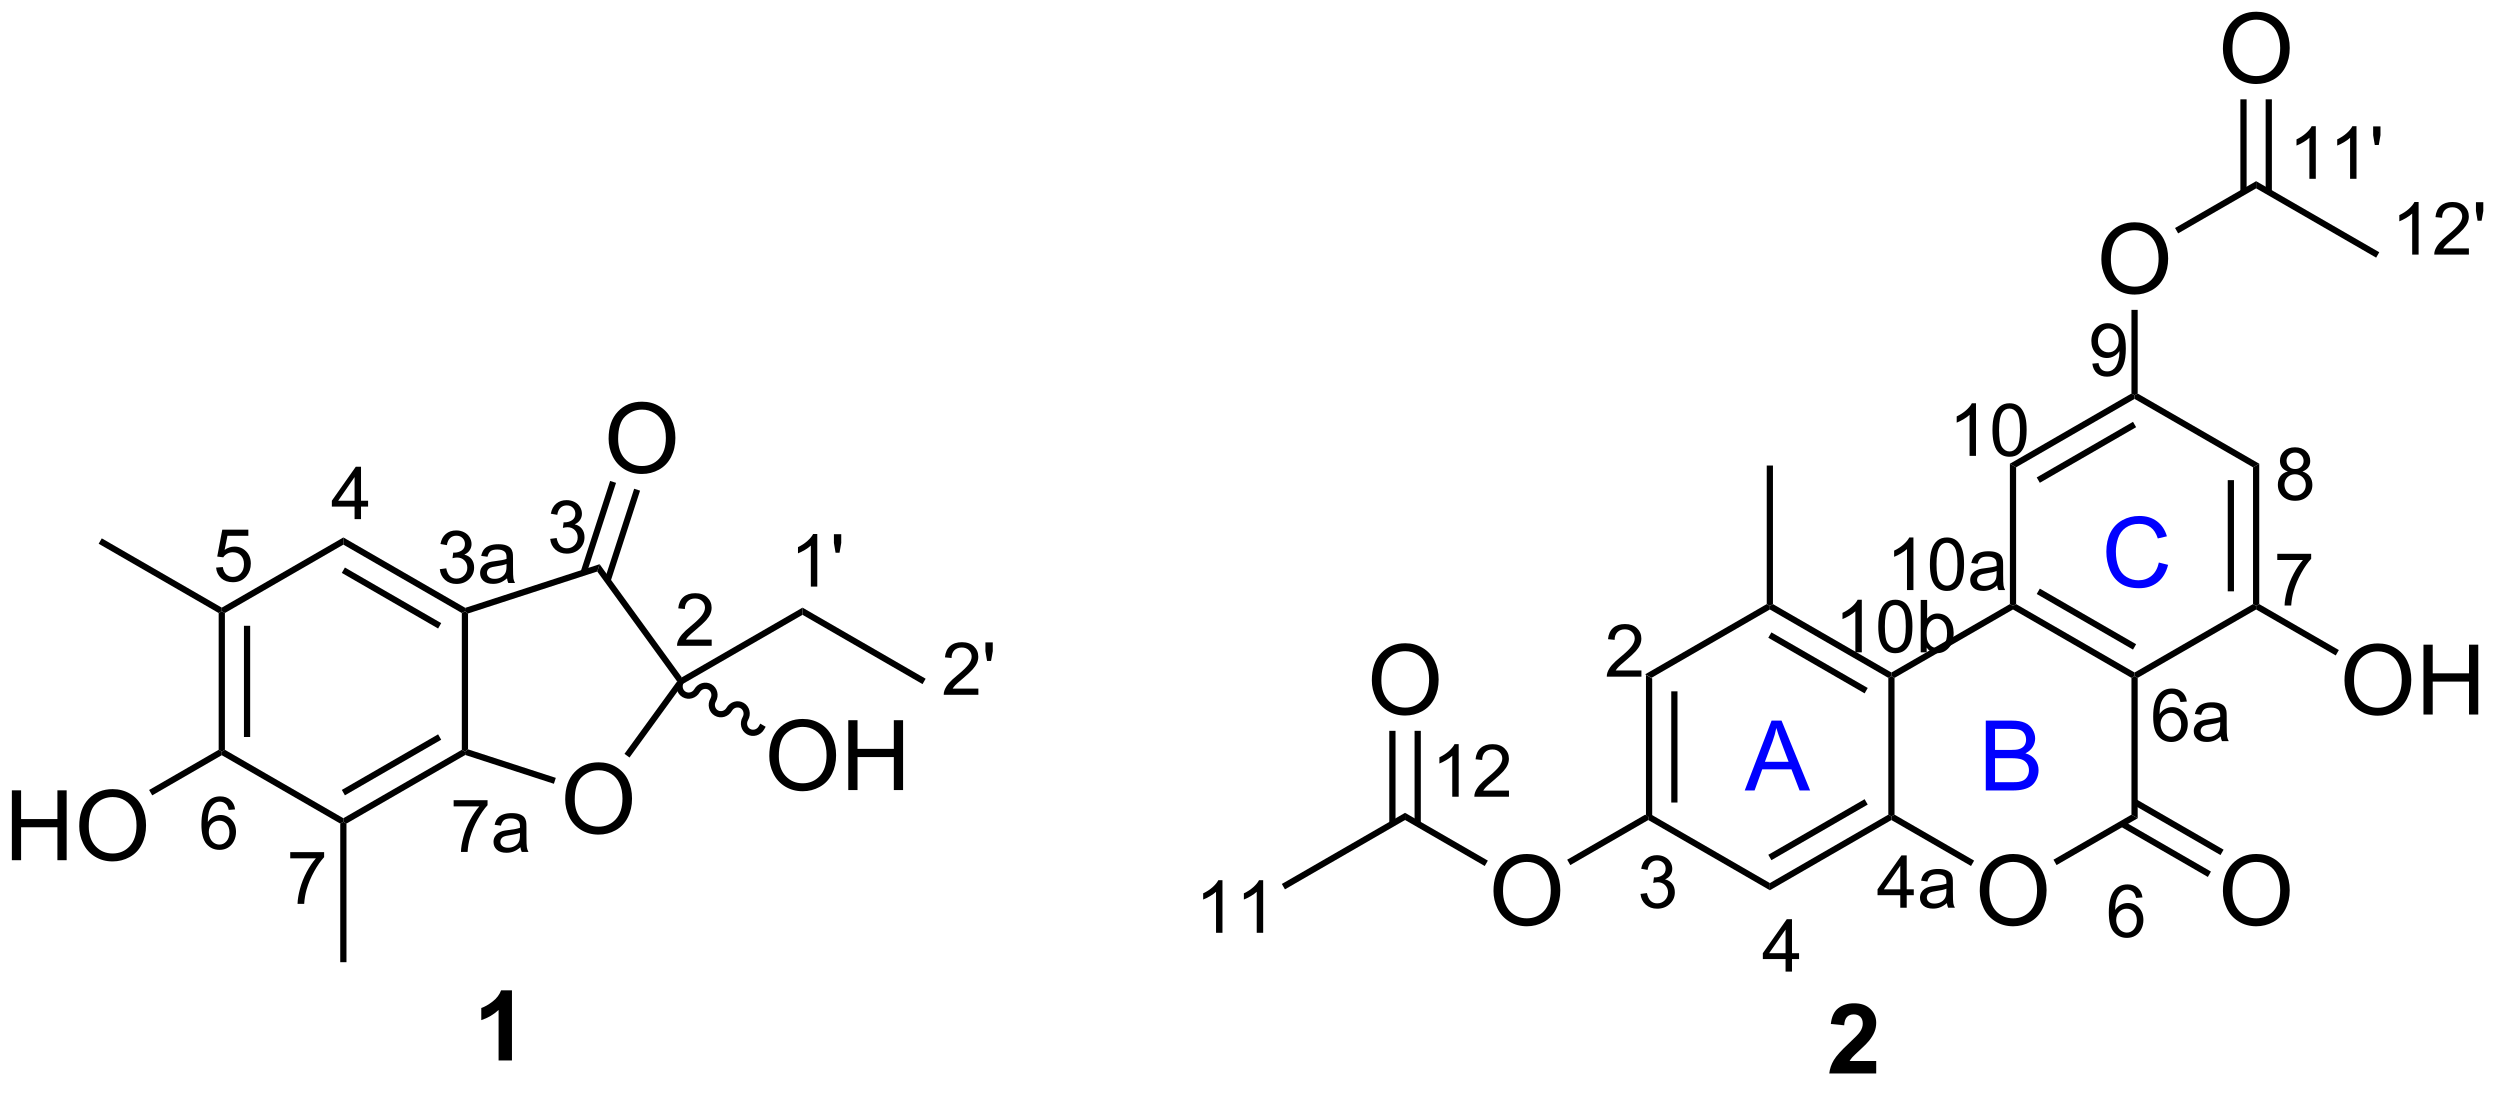 <?xml version="1.0" encoding="UTF-8"?>
<!DOCTYPE svg PUBLIC '-//W3C//DTD SVG 1.0//EN'
          'http://www.w3.org/TR/2001/REC-SVG-20010904/DTD/svg10.dtd'>
<svg stroke-dasharray="none" shape-rendering="auto" xmlns="http://www.w3.org/2000/svg" font-family="'Dialog'" text-rendering="auto" width="281" fill-opacity="1" color-interpolation="auto" color-rendering="auto" preserveAspectRatio="xMidYMid meet" font-size="12px" viewBox="0 0 281 123" fill="black" xmlns:xlink="http://www.w3.org/1999/xlink" stroke="black" image-rendering="auto" stroke-miterlimit="10" stroke-linecap="square" stroke-linejoin="miter" font-style="normal" stroke-width="1" height="123" stroke-dashoffset="0" font-weight="normal" stroke-opacity="1"
><!--Generated by the Batik Graphics2D SVG Generator--><defs id="genericDefs"
  /><g
  ><defs id="defs1"
    ><clipPath clipPathUnits="userSpaceOnUse" id="clipPath1"
      ><path d="M2.324 1.598 L212.738 1.598 L212.738 93.131 L2.324 93.131 L2.324 1.598 Z"
      /></clipPath
      ><clipPath clipPathUnits="userSpaceOnUse" id="clipPath2"
      ><path d="M0.672 32.723 L0.672 121.71 L205.235 121.71 L205.235 32.723 Z"
      /></clipPath
    ></defs
    ><g transform="scale(1.333,1.333) translate(-2.324,-1.598) matrix(1.029,0,0,1.029,1.633,-32.06)"
    ><path d="M135.55 88.015 L136.06 88.309 L136.06 99.523 L135.805 99.671 L135.55 99.523 ZM137.622 89.358 L137.622 98.475 L138.132 98.475 L138.132 89.358 Z" stroke="none" clip-path="url(#clipPath2)"
    /></g
    ><g transform="matrix(1.371,0,0,1.371,-0.922,-44.878)"
    ><path d="M135.805 99.965 L135.805 99.671 L136.06 99.523 L145.772 105.131 L145.772 105.72 Z" stroke="none" clip-path="url(#clipPath2)"
    /></g
    ><g transform="matrix(1.371,0,0,1.371,-0.922,-44.878)"
    ><path d="M145.772 105.72 L145.772 105.131 L155.484 99.523 L155.739 99.671 L155.739 99.965 ZM145.9 103.254 L153.795 98.696 L153.54 98.254 L145.644 102.812 Z" stroke="none" clip-path="url(#clipPath2)"
    /></g
    ><g transform="matrix(1.371,0,0,1.371,-0.922,-44.878)"
    ><path d="M155.994 99.523 L155.739 99.671 L155.484 99.523 L155.484 88.309 L155.739 88.162 L155.994 88.309 Z" stroke="none" clip-path="url(#clipPath2)"
    /></g
    ><g transform="matrix(1.371,0,0,1.371,-0.922,-44.878)"
    ><path d="M155.739 87.868 L155.739 88.162 L155.484 88.309 L145.772 82.702 L145.772 82.408 L146.027 82.26 ZM153.795 89.137 L145.9 84.579 L145.644 85.021 L153.54 89.579 Z" stroke="none" clip-path="url(#clipPath2)"
    /></g
    ><g transform="matrix(1.371,0,0,1.371,-0.922,-44.878)"
    ><path d="M145.517 82.26 L145.772 82.408 L145.772 82.702 L136.06 88.309 L135.55 88.015 Z" stroke="none" clip-path="url(#clipPath2)"
    /></g
    ><g transform="matrix(1.371,0,0,1.371,-0.922,-44.878)"
    ><path d="M162.982 105.786 Q162.982 104.359 163.748 103.554 Q164.514 102.747 165.725 102.747 Q166.516 102.747 167.152 103.127 Q167.79 103.505 168.123 104.182 Q168.459 104.859 168.459 105.718 Q168.459 106.591 168.107 107.278 Q167.756 107.966 167.11 108.32 Q166.467 108.674 165.719 108.674 Q164.912 108.674 164.274 108.283 Q163.639 107.89 163.31 107.216 Q162.982 106.539 162.982 105.786 ZM163.764 105.796 Q163.764 106.833 164.318 107.429 Q164.875 108.023 165.717 108.023 Q166.571 108.023 167.123 107.421 Q167.678 106.82 167.678 105.716 Q167.678 105.015 167.441 104.494 Q167.204 103.974 166.748 103.687 Q166.295 103.398 165.727 103.398 Q164.922 103.398 164.342 103.953 Q163.764 104.505 163.764 105.796 Z" stroke="none" clip-path="url(#clipPath2)"
    /></g
    ><g transform="matrix(1.371,0,0,1.371,-0.922,-44.878)"
    ><path d="M155.739 99.965 L155.739 99.671 L155.994 99.523 L162.519 103.291 L162.264 103.733 Z" stroke="none" clip-path="url(#clipPath2)"
    /></g
    ><g transform="matrix(1.371,0,0,1.371,-0.922,-44.878)"
    ><path d="M169.279 103.657 L169.024 103.215 L175.417 99.523 L175.928 99.818 Z" stroke="none" clip-path="url(#clipPath2)"
    /></g
    ><g transform="matrix(1.371,0,0,1.371,-0.922,-44.878)"
    ><path d="M175.928 99.818 L175.417 99.523 L175.417 88.309 L175.672 88.162 L175.928 88.309 Z" stroke="none" clip-path="url(#clipPath2)"
    /></g
    ><g transform="matrix(1.371,0,0,1.371,-0.922,-44.878)"
    ><path d="M175.672 87.868 L175.672 88.162 L175.417 88.309 L165.706 82.702 L165.706 82.408 L165.961 82.26 ZM175.8 85.549 L167.905 80.991 L167.65 81.433 L175.545 85.991 Z" stroke="none" clip-path="url(#clipPath2)"
    /></g
    ><g transform="matrix(1.371,0,0,1.371,-0.922,-44.878)"
    ><path d="M165.451 82.26 L165.706 82.408 L165.706 82.702 L155.994 88.309 L155.739 88.162 L155.739 87.868 Z" stroke="none" clip-path="url(#clipPath2)"
    /></g
    ><g transform="matrix(1.371,0,0,1.371,-0.922,-44.878)"
    ><path d="M175.928 88.309 L175.672 88.162 L175.672 87.868 L185.384 82.26 L185.639 82.408 L185.639 82.702 Z" stroke="none" clip-path="url(#clipPath2)"
    /></g
    ><g transform="matrix(1.371,0,0,1.371,-0.922,-44.878)"
    ><path d="M185.894 82.26 L185.639 82.408 L185.384 82.26 L185.384 71.046 L185.894 70.752 ZM183.823 81.212 L183.823 72.095 L183.312 72.095 L183.312 81.212 Z" stroke="none" clip-path="url(#clipPath2)"
    /></g
    ><g transform="matrix(1.371,0,0,1.371,-0.922,-44.878)"
    ><path d="M185.894 70.752 L185.384 71.046 L175.672 65.439 L175.672 65.145 L175.928 64.998 Z" stroke="none" clip-path="url(#clipPath2)"
    /></g
    ><g transform="matrix(1.371,0,0,1.371,-0.922,-44.878)"
    ><path d="M175.417 64.998 L175.672 65.145 L175.672 65.439 L165.961 71.046 L165.451 70.752 ZM175.545 67.316 L167.65 71.874 L167.905 72.316 L175.8 67.758 Z" stroke="none" clip-path="url(#clipPath2)"
    /></g
    ><g transform="matrix(1.371,0,0,1.371,-0.922,-44.878)"
    ><path d="M165.451 70.752 L165.961 71.046 L165.961 82.26 L165.706 82.408 L165.451 82.26 Z" stroke="none" clip-path="url(#clipPath2)"
    /></g
    ><g transform="matrix(1.371,0,0,1.371,-0.922,-44.878)"
    ><path d="M172.949 53.997 Q172.949 52.57 173.715 51.765 Q174.48 50.958 175.691 50.958 Q176.483 50.958 177.118 51.338 Q177.756 51.716 178.09 52.393 Q178.426 53.07 178.426 53.929 Q178.426 54.802 178.074 55.489 Q177.722 56.177 177.077 56.531 Q176.434 56.885 175.686 56.885 Q174.879 56.885 174.241 56.494 Q173.605 56.101 173.277 55.427 Q172.949 54.75 172.949 53.997 ZM173.73 54.008 Q173.73 55.044 174.285 55.64 Q174.842 56.234 175.684 56.234 Q176.538 56.234 177.09 55.633 Q177.644 55.031 177.644 53.927 Q177.644 53.226 177.407 52.705 Q177.171 52.184 176.715 51.898 Q176.262 51.609 175.694 51.609 Q174.889 51.609 174.309 52.164 Q173.73 52.716 173.73 54.008 Z" stroke="none" clip-path="url(#clipPath2)"
    /></g
    ><g transform="matrix(1.371,0,0,1.371,-0.922,-44.878)"
    ><path d="M175.928 64.998 L175.672 65.145 L175.417 64.998 L175.417 58.139 L175.928 58.139 Z" stroke="none" clip-path="url(#clipPath2)"
    /></g
    ><g transform="matrix(1.371,0,0,1.371,-0.922,-44.878)"
    ><path d="M192.883 88.523 Q192.883 87.096 193.648 86.291 Q194.414 85.484 195.625 85.484 Q196.417 85.484 197.052 85.864 Q197.69 86.242 198.023 86.919 Q198.359 87.596 198.359 88.455 Q198.359 89.328 198.008 90.015 Q197.656 90.703 197.01 91.057 Q196.367 91.411 195.62 91.411 Q194.812 91.411 194.174 91.02 Q193.539 90.627 193.211 89.953 Q192.883 89.276 192.883 88.523 ZM193.664 88.534 Q193.664 89.57 194.219 90.166 Q194.776 90.76 195.617 90.76 Q196.471 90.76 197.023 90.159 Q197.578 89.557 197.578 88.453 Q197.578 87.752 197.341 87.231 Q197.104 86.71 196.648 86.424 Q196.195 86.135 195.627 86.135 Q194.823 86.135 194.242 86.69 Q193.664 87.242 193.664 88.534 ZM199.358 91.312 L199.358 85.585 L200.116 85.585 L200.116 87.937 L203.092 87.937 L203.092 85.585 L203.85 85.585 L203.85 91.312 L203.092 91.312 L203.092 88.612 L200.116 88.612 L200.116 91.312 L199.358 91.312 Z" stroke="none" clip-path="url(#clipPath2)"
    /></g
    ><g transform="matrix(1.371,0,0,1.371,-0.922,-44.878)"
    ><path d="M185.639 82.702 L185.639 82.408 L185.894 82.26 L192.42 86.028 L192.165 86.47 Z" stroke="none" clip-path="url(#clipPath2)"
    /></g
    ><g transform="matrix(1.371,0,0,1.371,-0.922,-44.878)"
    ><path d="M182.916 105.786 Q182.916 104.359 183.681 103.554 Q184.447 102.747 185.658 102.747 Q186.45 102.747 187.085 103.127 Q187.723 103.505 188.056 104.182 Q188.393 104.859 188.393 105.718 Q188.393 106.591 188.041 107.278 Q187.689 107.966 187.043 108.32 Q186.4 108.674 185.653 108.674 Q184.846 108.674 184.208 108.283 Q183.572 107.89 183.244 107.216 Q182.916 106.539 182.916 105.786 ZM183.697 105.796 Q183.697 106.833 184.252 107.429 Q184.809 108.023 185.65 108.023 Q186.505 108.023 187.056 107.421 Q187.611 106.82 187.611 105.716 Q187.611 105.015 187.374 104.494 Q187.137 103.974 186.681 103.687 Q186.228 103.398 185.661 103.398 Q184.856 103.398 184.275 103.953 Q183.697 104.505 183.697 105.796 Z" stroke="none" clip-path="url(#clipPath2)"
    /></g
    ><g transform="matrix(1.371,0,0,1.371,-0.922,-44.878)"
    ><path d="M174.509 100.49 L181.68 104.63 L181.935 104.188 L174.764 100.048 ZM175.545 98.696 L182.716 102.836 L182.971 102.394 L175.8 98.254 Z" stroke="none" clip-path="url(#clipPath2)"
    /></g
    ><g transform="matrix(1.371,0,0,1.371,-0.922,-44.878)"
    ><path d="M123.115 105.786 Q123.115 104.359 123.881 103.554 Q124.646 102.747 125.857 102.747 Q126.649 102.747 127.284 103.127 Q127.922 103.505 128.256 104.182 Q128.592 104.859 128.592 105.718 Q128.592 106.591 128.24 107.278 Q127.889 107.966 127.243 108.32 Q126.6 108.674 125.852 108.674 Q125.045 108.674 124.407 108.283 Q123.771 107.89 123.443 107.216 Q123.115 106.539 123.115 105.786 ZM123.896 105.796 Q123.896 106.833 124.451 107.429 Q125.008 108.023 125.85 108.023 Q126.704 108.023 127.256 107.421 Q127.81 106.82 127.81 105.716 Q127.81 105.015 127.573 104.494 Q127.337 103.974 126.881 103.687 Q126.428 103.398 125.86 103.398 Q125.055 103.398 124.475 103.953 Q123.896 104.505 123.896 105.796 Z" stroke="none" clip-path="url(#clipPath2)"
    /></g
    ><g transform="matrix(1.371,0,0,1.371,-0.922,-44.878)"
    ><path d="M135.55 99.523 L135.805 99.671 L135.805 99.965 L129.412 103.657 L129.157 103.215 Z" stroke="none" clip-path="url(#clipPath2)"
    /></g
    ><g transform="matrix(1.371,0,0,1.371,-0.922,-44.878)"
    ><path d="M146.027 82.26 L145.772 82.408 L145.517 82.26 L145.517 70.899 L146.027 70.899 Z" stroke="none" clip-path="url(#clipPath2)"
    /></g
    ><g transform="matrix(1.371,0,0,1.371,-0.922,-44.878)"
    ><path d="M179.246 51.868 L178.991 51.426 L185.639 47.587 L185.639 48.176 Z" stroke="none" clip-path="url(#clipPath2)"
    /></g
    ><g transform="matrix(1.371,0,0,1.371,-0.922,-44.878)"
    ><path d="M185.639 48.176 L185.639 47.587 L195.734 53.415 L195.478 53.857 Z" stroke="none" clip-path="url(#clipPath2)"
    /></g
    ><g transform="matrix(1.371,0,0,1.371,-0.922,-44.878)"
    ><path d="M182.916 36.734 Q182.916 35.307 183.681 34.502 Q184.447 33.695 185.658 33.695 Q186.45 33.695 187.085 34.075 Q187.723 34.453 188.056 35.13 Q188.393 35.807 188.393 36.666 Q188.393 37.539 188.041 38.226 Q187.689 38.914 187.043 39.268 Q186.4 39.622 185.653 39.622 Q184.846 39.622 184.208 39.231 Q183.572 38.838 183.244 38.164 Q182.916 37.487 182.916 36.734 ZM183.697 36.745 Q183.697 37.781 184.252 38.377 Q184.809 38.971 185.65 38.971 Q186.505 38.971 187.056 38.37 Q187.611 37.768 187.611 36.664 Q187.611 35.963 187.374 35.442 Q187.137 34.922 186.681 34.635 Q186.228 34.346 185.661 34.346 Q184.856 34.346 184.275 34.901 Q183.697 35.453 183.697 36.745 Z" stroke="none" clip-path="url(#clipPath2)"
    /></g
    ><g transform="matrix(1.371,0,0,1.371,-0.922,-44.878)"
    ><path d="M186.93 48.48 L186.93 40.876 L186.42 40.876 L186.42 48.48 ZM184.858 48.48 L184.858 40.876 L184.348 40.876 L184.348 48.48 Z" stroke="none" clip-path="url(#clipPath2)"
    /></g
    ><g transform="matrix(1.371,0,0,1.371,-0.922,-44.878)"
    ><path d="M100.895 109.207 L100.368 109.207 L100.368 105.846 Q100.176 106.027 99.868 106.209 Q99.559 106.391 99.313 106.482 L99.313 105.972 Q99.754 105.763 100.084 105.469 Q100.416 105.172 100.555 104.894 L100.895 104.894 L100.895 109.207 ZM104.232 109.207 L103.704 109.207 L103.704 105.846 Q103.513 106.027 103.204 106.209 Q102.896 106.391 102.65 106.482 L102.65 105.972 Q103.091 105.763 103.421 105.469 Q103.753 105.172 103.892 104.894 L104.232 104.894 L104.232 109.207 Z" stroke="none" clip-path="url(#clipPath2)"
    /></g
    ><g transform="matrix(1.371,0,0,1.371,-0.922,-44.878)"
    ><path d="M135.243 87.699 L135.243 88.207 L132.403 88.207 Q132.397 88.016 132.466 87.84 Q132.573 87.551 132.811 87.27 Q133.052 86.988 133.503 86.619 Q134.202 86.045 134.448 85.709 Q134.694 85.373 134.694 85.074 Q134.694 84.762 134.47 84.547 Q134.247 84.33 133.886 84.33 Q133.505 84.33 133.276 84.559 Q133.048 84.787 133.046 85.192 L132.503 85.137 Q132.56 84.529 132.923 84.213 Q133.286 83.895 133.897 83.895 Q134.517 83.895 134.876 84.238 Q135.237 84.58 135.237 85.086 Q135.237 85.344 135.132 85.594 Q135.026 85.842 134.78 86.117 Q134.536 86.393 133.968 86.873 Q133.493 87.272 133.358 87.414 Q133.224 87.557 133.136 87.699 L135.243 87.699 Z" stroke="none" clip-path="url(#clipPath2)"
    /></g
    ><g transform="matrix(1.371,0,0,1.371,-0.922,-44.878)"
    ><path d="M135.169 106.022 L135.696 105.951 Q135.788 106.4 136.005 106.598 Q136.224 106.795 136.538 106.795 Q136.909 106.795 137.165 106.537 Q137.423 106.279 137.423 105.899 Q137.423 105.535 137.185 105.301 Q136.948 105.065 136.581 105.065 Q136.433 105.065 136.21 105.123 L136.269 104.66 Q136.321 104.666 136.353 104.666 Q136.691 104.666 136.96 104.49 Q137.23 104.315 137.23 103.947 Q137.23 103.658 137.032 103.469 Q136.837 103.278 136.527 103.278 Q136.218 103.278 136.013 103.471 Q135.808 103.664 135.749 104.051 L135.222 103.957 Q135.32 103.426 135.661 103.135 Q136.005 102.844 136.515 102.844 Q136.866 102.844 137.161 102.994 Q137.458 103.145 137.614 103.406 Q137.771 103.666 137.771 103.959 Q137.771 104.238 137.62 104.467 Q137.472 104.695 137.179 104.83 Q137.56 104.918 137.771 105.195 Q137.982 105.471 137.982 105.887 Q137.982 106.449 137.571 106.842 Q137.161 107.233 136.534 107.233 Q135.97 107.233 135.595 106.897 Q135.222 106.559 135.169 106.022 Z" stroke="none" clip-path="url(#clipPath2)"
    /></g
    ><g transform="matrix(1.371,0,0,1.371,-0.922,-44.878)"
    ><path d="M156.465 107.156 L156.465 106.127 L154.601 106.127 L154.601 105.645 L156.562 102.862 L156.992 102.862 L156.992 105.645 L157.572 105.645 L157.572 106.127 L156.992 106.127 L156.992 107.156 L156.465 107.156 ZM156.465 105.645 L156.465 103.707 L155.121 105.645 L156.465 105.645 ZM160.288 106.772 Q159.995 107.022 159.723 107.125 Q159.454 107.227 159.143 107.227 Q158.63 107.227 158.354 106.977 Q158.079 106.725 158.079 106.336 Q158.079 106.108 158.182 105.918 Q158.288 105.729 158.456 105.615 Q158.624 105.5 158.835 105.442 Q158.991 105.4 159.303 105.363 Q159.942 105.287 160.245 105.182 Q160.247 105.072 160.247 105.043 Q160.247 104.721 160.098 104.59 Q159.895 104.41 159.497 104.41 Q159.126 104.41 158.948 104.541 Q158.77 104.672 158.686 105.002 L158.171 104.932 Q158.241 104.602 158.401 104.399 Q158.563 104.194 158.868 104.084 Q159.173 103.975 159.573 103.975 Q159.971 103.975 160.219 104.069 Q160.469 104.162 160.587 104.305 Q160.704 104.445 160.751 104.662 Q160.778 104.797 160.778 105.149 L160.778 105.852 Q160.778 106.588 160.811 106.783 Q160.844 106.977 160.944 107.156 L160.393 107.156 Q160.311 106.992 160.288 106.772 ZM160.245 105.594 Q159.958 105.711 159.383 105.793 Q159.057 105.84 158.923 105.899 Q158.788 105.957 158.714 106.07 Q158.641 106.184 158.641 106.32 Q158.641 106.531 158.802 106.672 Q158.962 106.813 159.268 106.813 Q159.573 106.813 159.809 106.68 Q160.048 106.547 160.159 106.315 Q160.245 106.137 160.245 105.787 L160.245 105.594 Z" stroke="none" clip-path="url(#clipPath2)"
    /></g
    ><g transform="matrix(1.371,0,0,1.371,-0.922,-44.878)"
    ><path d="M176.321 106.308 L175.796 106.349 Q175.725 106.038 175.596 105.898 Q175.383 105.673 175.069 105.673 Q174.817 105.673 174.628 105.814 Q174.378 105.995 174.233 106.345 Q174.09 106.693 174.085 107.337 Q174.276 107.046 174.551 106.906 Q174.827 106.765 175.128 106.765 Q175.655 106.765 176.026 107.154 Q176.397 107.542 176.397 108.157 Q176.397 108.562 176.221 108.909 Q176.048 109.255 175.743 109.441 Q175.438 109.626 175.051 109.626 Q174.393 109.626 173.977 109.142 Q173.561 108.656 173.561 107.542 Q173.561 106.296 174.02 105.732 Q174.423 105.24 175.102 105.24 Q175.608 105.24 175.932 105.525 Q176.256 105.808 176.321 106.308 ZM174.167 108.159 Q174.167 108.433 174.282 108.683 Q174.399 108.931 174.606 109.062 Q174.815 109.191 175.044 109.191 Q175.378 109.191 175.618 108.921 Q175.858 108.652 175.858 108.189 Q175.858 107.743 175.62 107.487 Q175.383 107.232 175.022 107.232 Q174.665 107.232 174.415 107.487 Q174.167 107.743 174.167 108.159 Z" stroke="none" clip-path="url(#clipPath2)"
    /></g
    ><g transform="matrix(1.371,0,0,1.371,-0.922,-44.878)"
    ><path d="M179.959 90.249 L179.433 90.29 Q179.363 89.979 179.234 89.839 Q179.021 89.614 178.707 89.614 Q178.455 89.614 178.265 89.755 Q178.015 89.936 177.871 90.286 Q177.728 90.634 177.722 91.278 Q177.914 90.987 178.189 90.847 Q178.464 90.706 178.765 90.706 Q179.293 90.706 179.664 91.095 Q180.035 91.483 180.035 92.099 Q180.035 92.503 179.859 92.85 Q179.685 93.196 179.381 93.382 Q179.076 93.567 178.689 93.567 Q178.031 93.567 177.615 93.083 Q177.199 92.597 177.199 91.483 Q177.199 90.237 177.658 89.673 Q178.06 89.18 178.74 89.18 Q179.246 89.18 179.57 89.466 Q179.894 89.749 179.959 90.249 ZM177.804 92.1 Q177.804 92.374 177.92 92.624 Q178.037 92.872 178.244 93.003 Q178.453 93.132 178.681 93.132 Q179.015 93.132 179.256 92.862 Q179.496 92.593 179.496 92.13 Q179.496 91.684 179.257 91.428 Q179.021 91.173 178.66 91.173 Q178.302 91.173 178.052 91.428 Q177.804 91.684 177.804 92.1 ZM182.735 93.108 Q182.442 93.358 182.171 93.462 Q181.901 93.563 181.59 93.563 Q181.077 93.563 180.801 93.313 Q180.526 93.061 180.526 92.673 Q180.526 92.444 180.63 92.255 Q180.735 92.065 180.903 91.952 Q181.071 91.837 181.282 91.778 Q181.438 91.737 181.751 91.7 Q182.389 91.624 182.692 91.518 Q182.694 91.409 182.694 91.38 Q182.694 91.057 182.546 90.927 Q182.342 90.747 181.944 90.747 Q181.573 90.747 181.395 90.878 Q181.217 91.009 181.133 91.339 L180.618 91.268 Q180.688 90.938 180.848 90.735 Q181.01 90.53 181.315 90.421 Q181.62 90.311 182.02 90.311 Q182.419 90.311 182.667 90.405 Q182.917 90.499 183.034 90.641 Q183.151 90.782 183.198 90.999 Q183.225 91.134 183.225 91.485 L183.225 92.188 Q183.225 92.925 183.258 93.12 Q183.292 93.313 183.391 93.493 L182.84 93.493 Q182.758 93.329 182.735 93.108 ZM182.692 91.93 Q182.405 92.048 181.831 92.13 Q181.505 92.177 181.37 92.235 Q181.235 92.294 181.161 92.407 Q181.089 92.52 181.089 92.657 Q181.089 92.868 181.249 93.009 Q181.409 93.149 181.715 93.149 Q182.02 93.149 182.256 93.016 Q182.495 92.884 182.606 92.651 Q182.692 92.474 182.692 92.124 L182.692 91.93 Z" stroke="none" clip-path="url(#clipPath2)"
    /></g
    ><g transform="matrix(1.371,0,0,1.371,-0.922,-44.878)"
    ><path d="M187.372 78.645 L187.372 78.137 L190.151 78.137 L190.151 78.547 Q189.741 78.984 189.339 79.709 Q188.936 80.432 188.716 81.195 Q188.558 81.734 188.514 82.377 L187.972 82.377 Q187.981 81.869 188.171 81.152 Q188.362 80.434 188.718 79.768 Q189.073 79.102 189.476 78.645 L187.372 78.645 Z" stroke="none" clip-path="url(#clipPath2)"
    /></g
    ><g transform="matrix(1.371,0,0,1.371,-0.922,-44.878)"
    ><path d="M172.209 62.548 L172.717 62.501 Q172.782 62.858 172.963 63.02 Q173.145 63.181 173.428 63.181 Q173.672 63.181 173.854 63.069 Q174.037 62.958 174.155 62.773 Q174.272 62.587 174.35 62.27 Q174.43 61.954 174.43 61.626 Q174.43 61.591 174.428 61.52 Q174.27 61.773 173.994 61.929 Q173.721 62.085 173.403 62.085 Q172.869 62.085 172.5 61.698 Q172.131 61.312 172.131 60.679 Q172.131 60.026 172.516 59.628 Q172.901 59.23 173.481 59.23 Q173.901 59.23 174.246 59.456 Q174.594 59.681 174.774 60.099 Q174.955 60.515 174.955 61.306 Q174.955 62.13 174.776 62.618 Q174.598 63.105 174.244 63.36 Q173.891 63.616 173.416 63.616 Q172.912 63.616 172.592 63.337 Q172.274 63.056 172.209 62.548 ZM174.369 60.653 Q174.369 60.198 174.127 59.933 Q173.885 59.665 173.545 59.665 Q173.194 59.665 172.932 59.952 Q172.672 60.239 172.672 60.696 Q172.672 61.106 172.92 61.364 Q173.168 61.62 173.532 61.62 Q173.897 61.62 174.133 61.364 Q174.369 61.106 174.369 60.653 Z" stroke="none" clip-path="url(#clipPath2)"
    /></g
    ><g transform="matrix(1.371,0,0,1.371,-0.922,-44.878)"
    ><path d="M162.672 70.108 L162.145 70.108 L162.145 66.746 Q161.953 66.928 161.645 67.11 Q161.336 67.291 161.09 67.383 L161.09 66.873 Q161.531 66.664 161.862 66.369 Q162.194 66.072 162.332 65.795 L162.672 65.795 L162.672 70.108 ZM164.023 67.989 Q164.023 67.227 164.179 66.764 Q164.335 66.299 164.644 66.047 Q164.954 65.795 165.423 65.795 Q165.769 65.795 166.029 65.934 Q166.29 66.072 166.46 66.336 Q166.63 66.598 166.726 66.975 Q166.823 67.35 166.823 67.989 Q166.823 68.744 166.667 69.209 Q166.513 69.674 166.202 69.928 Q165.894 70.182 165.423 70.182 Q164.802 70.182 164.446 69.735 Q164.023 69.199 164.023 67.989 ZM164.564 67.989 Q164.564 69.047 164.812 69.397 Q165.06 69.746 165.423 69.746 Q165.786 69.746 166.032 69.395 Q166.28 69.043 166.28 67.989 Q166.28 66.928 166.032 66.58 Q165.786 66.231 165.417 66.231 Q165.054 66.231 164.837 66.539 Q164.564 66.932 164.564 67.989 Z" stroke="none" clip-path="url(#clipPath2)"
    /></g
    ><g transform="matrix(1.371,0,0,1.371,-0.922,-44.878)"
    ><path d="M157.543 81.109 L157.015 81.109 L157.015 77.748 Q156.824 77.93 156.515 78.111 Q156.207 78.293 155.961 78.385 L155.961 77.875 Q156.402 77.666 156.732 77.371 Q157.064 77.074 157.203 76.797 L157.543 76.797 L157.543 81.109 ZM158.893 78.99 Q158.893 78.228 159.05 77.766 Q159.206 77.301 159.514 77.049 Q159.825 76.797 160.294 76.797 Q160.639 76.797 160.899 76.936 Q161.161 77.074 161.331 77.338 Q161.501 77.6 161.596 77.977 Q161.694 78.352 161.694 78.99 Q161.694 79.746 161.538 80.211 Q161.383 80.676 161.073 80.93 Q160.764 81.183 160.294 81.183 Q159.673 81.183 159.317 80.736 Q158.893 80.201 158.893 78.99 ZM159.434 78.99 Q159.434 80.049 159.682 80.398 Q159.93 80.748 160.294 80.748 Q160.657 80.748 160.903 80.396 Q161.151 80.045 161.151 78.99 Q161.151 77.93 160.903 77.582 Q160.657 77.232 160.288 77.232 Q159.925 77.232 159.708 77.541 Q159.434 77.933 159.434 78.99 ZM164.406 80.725 Q164.113 80.975 163.842 81.078 Q163.572 81.18 163.262 81.18 Q162.748 81.18 162.472 80.93 Q162.197 80.678 162.197 80.289 Q162.197 80.061 162.3 79.871 Q162.406 79.682 162.574 79.568 Q162.742 79.453 162.953 79.394 Q163.109 79.353 163.422 79.316 Q164.06 79.24 164.363 79.135 Q164.365 79.025 164.365 78.996 Q164.365 78.674 164.217 78.543 Q164.013 78.363 163.615 78.363 Q163.244 78.363 163.066 78.494 Q162.888 78.625 162.804 78.955 L162.289 78.885 Q162.359 78.555 162.519 78.352 Q162.681 78.146 162.986 78.037 Q163.291 77.928 163.691 77.928 Q164.09 77.928 164.338 78.021 Q164.588 78.115 164.705 78.258 Q164.822 78.398 164.869 78.615 Q164.896 78.75 164.896 79.102 L164.896 79.805 Q164.896 80.541 164.929 80.736 Q164.963 80.93 165.062 81.109 L164.512 81.109 Q164.429 80.945 164.406 80.725 ZM164.363 79.547 Q164.076 79.664 163.502 79.746 Q163.175 79.793 163.041 79.852 Q162.906 79.91 162.832 80.023 Q162.76 80.137 162.76 80.273 Q162.76 80.484 162.92 80.625 Q163.08 80.766 163.387 80.766 Q163.691 80.766 163.928 80.633 Q164.166 80.5 164.277 80.267 Q164.363 80.09 164.363 79.74 L164.363 79.547 Z" stroke="none" clip-path="url(#clipPath2)"
    /></g
    ><g transform="matrix(1.371,0,0,1.371,-0.922,-44.878)"
    ><path d="M153.31 86.213 L152.782 86.213 L152.782 82.852 Q152.591 83.034 152.282 83.215 Q151.974 83.397 151.727 83.489 L151.727 82.979 Q152.169 82.77 152.499 82.475 Q152.831 82.178 152.97 81.901 L153.31 81.901 L153.31 86.213 ZM154.66 84.094 Q154.66 83.332 154.816 82.87 Q154.973 82.405 155.281 82.153 Q155.592 81.901 156.06 81.901 Q156.406 81.901 156.666 82.039 Q156.928 82.178 157.098 82.442 Q157.268 82.703 157.363 83.08 Q157.461 83.455 157.461 84.094 Q157.461 84.85 157.305 85.315 Q157.15 85.78 156.84 86.034 Q156.531 86.287 156.06 86.287 Q155.439 86.287 155.084 85.84 Q154.66 85.305 154.66 84.094 ZM155.201 84.094 Q155.201 85.153 155.449 85.502 Q155.697 85.852 156.06 85.852 Q156.424 85.852 156.67 85.5 Q156.918 85.149 156.918 84.094 Q156.918 83.034 156.67 82.686 Q156.424 82.336 156.055 82.336 Q155.691 82.336 155.475 82.645 Q155.201 83.037 155.201 84.094 ZM158.63 86.213 L158.14 86.213 L158.14 81.918 L158.667 81.918 L158.667 83.45 Q159.001 83.032 159.52 83.032 Q159.808 83.032 160.063 83.147 Q160.319 83.262 160.485 83.473 Q160.651 83.682 160.745 83.979 Q160.839 84.274 160.839 84.61 Q160.839 85.41 160.442 85.848 Q160.048 86.284 159.493 86.284 Q158.942 86.284 158.63 85.823 L158.63 86.213 ZM158.624 84.633 Q158.624 85.194 158.776 85.442 Q159.024 85.85 159.45 85.85 Q159.796 85.85 160.048 85.549 Q160.3 85.248 160.3 84.655 Q160.3 84.045 160.058 83.756 Q159.815 83.465 159.474 83.465 Q159.128 83.465 158.876 83.766 Q158.624 84.065 158.624 84.633 Z" stroke="none" clip-path="url(#clipPath2)"
    /></g
    ><g transform="matrix(1.371,0,0,1.371,-0.922,-44.878)"
    ><path d="M147.06 112.391 L147.06 111.362 L145.197 111.362 L145.197 110.879 L147.157 108.096 L147.587 108.096 L147.587 110.879 L148.167 110.879 L148.167 111.362 L147.587 111.362 L147.587 112.391 L147.06 112.391 ZM147.06 110.879 L147.06 108.942 L145.716 110.879 L147.06 110.879 Z" stroke="none" clip-path="url(#clipPath2)"
    /></g
    ><g transform="matrix(1.371,0,0,1.371,-0.922,-44.878)"
    ><path d="M188.236 71.387 Q187.908 71.268 187.75 71.045 Q187.591 70.823 187.591 70.512 Q187.591 70.043 187.928 69.725 Q188.265 69.405 188.826 69.405 Q189.388 69.405 189.73 69.731 Q190.074 70.057 190.074 70.526 Q190.074 70.825 189.916 71.047 Q189.76 71.268 189.441 71.387 Q189.836 71.516 190.043 71.803 Q190.25 72.09 190.25 72.489 Q190.25 73.04 189.859 73.416 Q189.47 73.791 188.834 73.791 Q188.199 73.791 187.808 73.415 Q187.42 73.038 187.42 72.475 Q187.42 72.055 187.631 71.774 Q187.844 71.491 188.236 71.387 ZM188.131 70.495 Q188.131 70.799 188.326 70.993 Q188.523 71.186 188.838 71.186 Q189.142 71.186 189.336 70.995 Q189.531 70.801 189.531 70.524 Q189.531 70.233 189.33 70.036 Q189.131 69.838 188.832 69.838 Q188.529 69.838 188.33 70.032 Q188.131 70.225 188.131 70.495 ZM187.961 72.477 Q187.961 72.704 188.068 72.915 Q188.175 73.126 188.386 73.241 Q188.597 73.356 188.84 73.356 Q189.219 73.356 189.465 73.114 Q189.711 72.87 189.711 72.495 Q189.711 72.114 189.457 71.866 Q189.203 71.616 188.822 71.616 Q188.451 71.616 188.205 71.862 Q187.961 72.108 187.961 72.477 Z" stroke="none" clip-path="url(#clipPath2)"
    /></g
    ><g transform="matrix(1.371,0,0,1.371,-0.922,-44.878)"
    ><path d="M120.262 98.055 L119.735 98.055 L119.735 94.694 Q119.543 94.876 119.235 95.057 Q118.926 95.239 118.68 95.331 L118.68 94.821 Q119.121 94.612 119.452 94.317 Q119.784 94.02 119.922 93.743 L120.262 93.743 L120.262 98.055 ZM124.384 97.548 L124.384 98.055 L121.544 98.055 Q121.538 97.864 121.607 97.688 Q121.714 97.399 121.953 97.118 Q122.193 96.837 122.644 96.468 Q123.343 95.893 123.589 95.557 Q123.835 95.222 123.835 94.923 Q123.835 94.61 123.611 94.395 Q123.388 94.178 123.027 94.178 Q122.646 94.178 122.417 94.407 Q122.189 94.636 122.187 95.04 L121.644 94.985 Q121.701 94.378 122.064 94.061 Q122.427 93.743 123.038 93.743 Q123.658 93.743 124.017 94.087 Q124.378 94.428 124.378 94.934 Q124.378 95.192 124.273 95.442 Q124.167 95.69 123.921 95.966 Q123.677 96.241 123.109 96.722 Q122.634 97.12 122.499 97.263 Q122.365 97.405 122.277 97.548 L124.384 97.548 Z" stroke="none" clip-path="url(#clipPath2)"
    /></g
    ><g transform="matrix(1.371,0,0,1.371,-0.922,-44.878)"
    ><path d="M190.531 47.394 L190.004 47.394 L190.004 44.033 Q189.813 44.215 189.504 44.396 Q189.196 44.578 188.949 44.67 L188.949 44.16 Q189.391 43.951 189.721 43.656 Q190.053 43.359 190.192 43.082 L190.531 43.082 L190.531 47.394 ZM193.868 47.394 L193.341 47.394 L193.341 44.033 Q193.15 44.215 192.841 44.396 Q192.532 44.578 192.286 44.67 L192.286 44.16 Q192.728 43.951 193.058 43.656 Q193.39 43.359 193.529 43.082 L193.868 43.082 L193.868 47.394 ZM195.367 44.619 L195.233 43.816 L195.233 43.099 L195.834 43.099 L195.834 43.816 L195.694 44.619 L195.367 44.619 Z" stroke="none" clip-path="url(#clipPath2)"
    /></g
    ><g transform="matrix(1.371,0,0,1.371,-0.922,-44.878)"
    ><path d="M198.96 53.605 L198.433 53.605 L198.433 50.244 Q198.241 50.425 197.933 50.607 Q197.624 50.788 197.378 50.88 L197.378 50.37 Q197.82 50.161 198.15 49.867 Q198.482 49.57 198.62 49.292 L198.96 49.292 L198.96 53.605 ZM203.082 53.097 L203.082 53.605 L200.242 53.605 Q200.237 53.413 200.305 53.238 Q200.412 52.949 200.651 52.667 Q200.891 52.386 201.342 52.017 Q202.041 51.443 202.287 51.107 Q202.533 50.771 202.533 50.472 Q202.533 50.16 202.309 49.945 Q202.086 49.728 201.725 49.728 Q201.344 49.728 201.115 49.956 Q200.887 50.185 200.885 50.589 L200.342 50.535 Q200.399 49.927 200.762 49.611 Q201.125 49.292 201.737 49.292 Q202.356 49.292 202.715 49.636 Q203.076 49.978 203.076 50.484 Q203.076 50.742 202.971 50.992 Q202.865 51.24 202.619 51.515 Q202.375 51.79 201.807 52.271 Q201.332 52.669 201.197 52.812 Q201.063 52.955 200.975 53.097 L203.082 53.097 ZM203.796 50.83 L203.661 50.027 L203.661 49.31 L204.263 49.31 L204.263 50.027 L204.122 50.83 L203.796 50.83 Z" stroke="none" clip-path="url(#clipPath2)"
    /></g
    ><g transform="matrix(1.371,0,0,1.371,-0.922,-44.878)"
    ><path d="M122.652 103.291 L122.397 103.733 L115.864 99.961 L115.864 99.372 Z" stroke="none" clip-path="url(#clipPath2)"
    /></g
    ><g transform="matrix(1.371,0,0,1.371,-0.922,-44.878)"
    ><path d="M115.864 99.372 L115.864 99.961 L106.017 105.646 L105.762 105.204 Z" stroke="none" clip-path="url(#clipPath2)"
    /></g
    ><g transform="matrix(1.371,0,0,1.371,-0.922,-44.878)"
    ><path d="M113.141 88.51 Q113.141 87.083 113.906 86.278 Q114.672 85.471 115.883 85.471 Q116.675 85.471 117.31 85.851 Q117.948 86.229 118.281 86.906 Q118.617 87.583 118.617 88.442 Q118.617 89.315 118.266 90.002 Q117.914 90.69 117.268 91.044 Q116.625 91.398 115.878 91.398 Q115.07 91.398 114.433 91.007 Q113.797 90.614 113.469 89.94 Q113.141 89.263 113.141 88.51 ZM113.922 88.52 Q113.922 89.557 114.477 90.153 Q115.034 90.747 115.875 90.747 Q116.729 90.747 117.281 90.145 Q117.836 89.544 117.836 88.44 Q117.836 87.739 117.599 87.218 Q117.362 86.698 116.906 86.411 Q116.453 86.122 115.886 86.122 Q115.081 86.122 114.5 86.677 Q113.922 87.229 113.922 88.52 Z" stroke="none" clip-path="url(#clipPath2)"
    /></g
    ><g transform="matrix(1.371,0,0,1.371,-0.922,-44.878)"
    ><path d="M117.156 100.265 L117.156 92.651 L116.645 92.651 L116.645 100.265 ZM115.083 100.265 L115.083 92.651 L114.572 92.651 L114.572 100.265 Z" stroke="none" clip-path="url(#clipPath2)"
    /></g
    ><g fill="blue" transform="matrix(1.371,0,0,1.371,-0.922,-44.878)" stroke="blue"
    ><path d="M143.712 97.54 L145.913 91.813 L146.73 91.813 L149.074 97.54 L148.21 97.54 L147.543 95.805 L145.147 95.805 L144.519 97.54 L143.712 97.54 ZM145.366 95.188 L147.309 95.188 L146.71 93.602 Q146.436 92.878 146.303 92.415 Q146.194 92.964 145.996 93.508 L145.366 95.188 Z" stroke="none" clip-path="url(#clipPath2)"
    /></g
    ><g fill="blue" transform="matrix(1.371,0,0,1.371,-0.922,-44.878)" stroke="blue"
    ><path d="M163.475 97.54 L163.475 91.813 L165.624 91.813 Q166.28 91.813 166.676 91.987 Q167.074 92.159 167.298 92.521 Q167.522 92.883 167.522 93.276 Q167.522 93.644 167.322 93.969 Q167.124 94.292 166.723 94.493 Q167.241 94.644 167.52 95.011 Q167.801 95.378 167.801 95.878 Q167.801 96.282 167.629 96.628 Q167.46 96.972 167.21 97.159 Q166.96 97.347 166.582 97.443 Q166.207 97.54 165.66 97.54 L163.475 97.54 ZM164.233 94.219 L165.473 94.219 Q165.975 94.219 166.194 94.151 Q166.483 94.066 166.629 93.868 Q166.778 93.667 166.778 93.368 Q166.778 93.081 166.639 92.865 Q166.504 92.649 166.249 92.568 Q165.996 92.487 165.379 92.487 L164.233 92.487 L164.233 94.219 ZM164.233 96.862 L165.66 96.862 Q166.028 96.862 166.176 96.836 Q166.436 96.79 166.611 96.68 Q166.788 96.571 166.9 96.362 Q167.014 96.151 167.014 95.878 Q167.014 95.558 166.85 95.323 Q166.686 95.086 166.395 94.99 Q166.106 94.894 165.559 94.894 L164.233 94.894 L164.233 96.862 Z" stroke="none" clip-path="url(#clipPath2)"
    /></g
    ><g fill="blue" transform="matrix(1.371,0,0,1.371,-0.922,-44.878)" stroke="blue"
    ><path d="M177.664 78.852 L178.422 79.042 Q178.185 79.977 177.565 80.469 Q176.945 80.958 176.052 80.958 Q175.125 80.958 174.544 80.581 Q173.966 80.203 173.661 79.49 Q173.359 78.773 173.359 77.953 Q173.359 77.057 173.7 76.393 Q174.044 75.727 174.674 75.38 Q175.305 75.034 176.062 75.034 Q176.922 75.034 177.508 75.471 Q178.094 75.909 178.325 76.703 L177.578 76.878 Q177.38 76.253 177 75.969 Q176.622 75.682 176.047 75.682 Q175.388 75.682 174.943 76 Q174.5 76.315 174.32 76.849 Q174.141 77.383 174.141 77.948 Q174.141 78.68 174.354 79.224 Q174.568 79.768 175.016 80.039 Q175.466 80.307 175.989 80.307 Q176.625 80.307 177.065 79.94 Q177.508 79.573 177.664 78.852 Z" stroke="none" clip-path="url(#clipPath2)"
    /></g
    ><g transform="matrix(1.371,0,0,1.371,-0.922,-44.878)"
    ><path d="M154.491 119.717 L154.491 120.738 L150.644 120.738 Q150.707 120.16 151.019 119.642 Q151.332 119.123 152.254 118.269 Q152.996 117.576 153.163 117.332 Q153.389 116.991 153.389 116.66 Q153.389 116.293 153.191 116.095 Q152.996 115.897 152.647 115.897 Q152.303 115.897 152.1 116.105 Q151.897 116.311 151.866 116.793 L150.772 116.683 Q150.871 115.777 151.387 115.384 Q151.902 114.988 152.676 114.988 Q153.522 114.988 154.006 115.446 Q154.491 115.902 154.491 116.582 Q154.491 116.967 154.353 117.319 Q154.215 117.668 153.913 118.05 Q153.715 118.303 153.194 118.78 Q152.676 119.256 152.535 119.412 Q152.397 119.569 152.311 119.717 L154.491 119.717 Z" stroke="none" clip-path="url(#clipPath2)"
    /></g
    ><g transform="matrix(1.371,0,0,1.371,-0.922,-44.878)"
    ><path d="M47.011 98.271 Q47.011 96.844 47.777 96.039 Q48.542 95.232 49.753 95.232 Q50.545 95.232 51.18 95.612 Q51.818 95.99 52.152 96.667 Q52.488 97.344 52.488 98.203 Q52.488 99.076 52.136 99.763 Q51.785 100.451 51.139 100.805 Q50.495 101.159 49.748 101.159 Q48.941 101.159 48.303 100.768 Q47.667 100.375 47.339 99.701 Q47.011 99.024 47.011 98.271 ZM47.792 98.281 Q47.792 99.318 48.347 99.914 Q48.904 100.508 49.745 100.508 Q50.6 100.508 51.152 99.906 Q51.706 99.305 51.706 98.201 Q51.706 97.5 51.469 96.979 Q51.233 96.459 50.777 96.172 Q50.324 95.883 49.756 95.883 Q48.951 95.883 48.37 96.438 Q47.792 96.99 47.792 98.281 Z" stroke="none" clip-path="url(#clipPath2)"
    /></g
    ><g transform="matrix(1.371,0,0,1.371,-0.922,-44.878)"
    ><path d="M50.568 68.704 Q50.568 67.277 51.333 66.472 Q52.099 65.665 53.31 65.665 Q54.101 65.665 54.737 66.045 Q55.375 66.423 55.708 67.1 Q56.044 67.777 56.044 68.636 Q56.044 69.509 55.693 70.196 Q55.341 70.884 54.695 71.238 Q54.052 71.592 53.304 71.592 Q52.497 71.592 51.859 71.202 Q51.224 70.808 50.896 70.134 Q50.568 69.457 50.568 68.704 ZM51.349 68.715 Q51.349 69.751 51.904 70.347 Q52.461 70.941 53.302 70.941 Q54.156 70.941 54.708 70.34 Q55.263 69.738 55.263 68.634 Q55.263 67.933 55.026 67.413 Q54.789 66.892 54.333 66.605 Q53.88 66.316 53.312 66.316 Q52.508 66.316 51.927 66.871 Q51.349 67.423 51.349 68.715 Z" stroke="none" clip-path="url(#clipPath2)"
    /></g
    ><g transform="matrix(1.371,0,0,1.371,-0.922,-44.878)"
    ><path d="M1.645 103.258 L1.645 97.531 L2.402 97.531 L2.402 99.883 L5.379 99.883 L5.379 97.531 L6.137 97.531 L6.137 103.258 L5.379 103.258 L5.379 100.558 L2.402 100.558 L2.402 103.258 L1.645 103.258 ZM7.169 100.469 Q7.169 99.042 7.935 98.237 Q8.7 97.43 9.912 97.43 Q10.703 97.43 11.338 97.81 Q11.977 98.188 12.31 98.865 Q12.646 99.542 12.646 100.401 Q12.646 101.274 12.294 101.961 Q11.943 102.649 11.297 103.003 Q10.654 103.357 9.906 103.357 Q9.099 103.357 8.461 102.966 Q7.825 102.573 7.497 101.899 Q7.169 101.222 7.169 100.469 ZM7.95 100.479 Q7.95 101.516 8.505 102.112 Q9.062 102.706 9.904 102.706 Q10.758 102.706 11.31 102.104 Q11.865 101.503 11.865 100.399 Q11.865 99.698 11.628 99.177 Q11.391 98.656 10.935 98.37 Q10.482 98.081 9.914 98.081 Q9.109 98.081 8.529 98.636 Q7.95 99.188 7.95 100.479 Z" stroke="none" clip-path="url(#clipPath2)"
    /></g
    ><g transform="matrix(1.371,0,0,1.371,-0.922,-44.878)"
    ><path d="M63.742 94.715 Q63.742 93.288 64.508 92.483 Q65.274 91.676 66.485 91.676 Q67.276 91.676 67.912 92.056 Q68.55 92.433 68.883 93.111 Q69.219 93.788 69.219 94.647 Q69.219 95.519 68.868 96.207 Q68.516 96.894 67.87 97.249 Q67.227 97.603 66.48 97.603 Q65.672 97.603 65.034 97.212 Q64.399 96.819 64.071 96.144 Q63.742 95.467 63.742 94.715 ZM64.524 94.725 Q64.524 95.761 65.079 96.358 Q65.636 96.952 66.477 96.952 Q67.331 96.952 67.883 96.35 Q68.438 95.749 68.438 94.644 Q68.438 93.944 68.201 93.423 Q67.964 92.902 67.508 92.616 Q67.055 92.327 66.487 92.327 Q65.683 92.327 65.102 92.881 Q64.524 93.433 64.524 94.725 ZM70.218 97.504 L70.218 91.777 L70.976 91.777 L70.976 94.129 L73.952 94.129 L73.952 91.777 L74.71 91.777 L74.71 97.504 L73.952 97.504 L73.952 94.803 L70.976 94.803 L70.976 97.504 L70.218 97.504 Z" stroke="none" clip-path="url(#clipPath2)"
    /></g
    ><g transform="matrix(1.371,0,0,1.371,-0.922,-44.878)"
    ><path d="M52.282 94.838 L51.869 94.538 L56.184 88.599 L56.499 88.599 L56.674 88.793 Z" stroke="none" clip-path="url(#clipPath2)"
    /></g
    ><g transform="matrix(1.371,0,0,1.371,-0.922,-44.878)"
    ><path d="M56.57 88.264 L56.499 88.599 L56.184 88.599 L49.637 79.589 L49.832 78.989 Z" stroke="none" clip-path="url(#clipPath2)"
    /></g
    ><g transform="matrix(1.371,0,0,1.371,-0.922,-44.878)"
    ><path d="M49.832 78.989 L49.637 79.589 L39.044 83.03 L38.789 82.845 L38.818 82.567 Z" stroke="none" clip-path="url(#clipPath2)"
    /></g
    ><g transform="matrix(1.371,0,0,1.371,-0.922,-44.878)"
    ><path d="M38.534 82.992 L38.789 82.845 L39.044 83.03 L39.044 94.168 L38.789 94.354 L38.534 94.206 Z" stroke="none" clip-path="url(#clipPath2)"
    /></g
    ><g transform="matrix(1.371,0,0,1.371,-0.922,-44.878)"
    ><path d="M46.24 96.506 L46.082 96.992 L38.818 94.631 L38.789 94.354 L39.044 94.168 Z" stroke="none" clip-path="url(#clipPath2)"
    /></g
    ><g transform="matrix(1.371,0,0,1.371,-0.922,-44.878)"
    ><path d="M28.822 76.796 L28.822 77.385 L19.111 82.992 L18.855 82.845 L18.855 82.55 Z" stroke="none" clip-path="url(#clipPath2)"
    /></g
    ><g transform="matrix(1.371,0,0,1.371,-0.922,-44.878)"
    ><path d="M18.6 82.992 L18.855 82.845 L19.111 82.992 L19.111 94.206 L18.855 94.354 L18.6 94.206 ZM20.672 84.041 L20.672 93.158 L21.182 93.158 L21.182 84.041 Z" stroke="none" clip-path="url(#clipPath2)"
    /></g
    ><g transform="matrix(1.371,0,0,1.371,-0.922,-44.878)"
    ><path d="M18.855 94.648 L18.855 94.354 L19.111 94.206 L28.822 99.814 L28.822 100.108 L28.567 100.255 Z" stroke="none" clip-path="url(#clipPath2)"
    /></g
    ><g transform="matrix(1.371,0,0,1.371,-0.922,-44.878)"
    ><path d="M29.077 100.255 L28.822 100.108 L28.822 99.814 L38.534 94.206 L38.789 94.354 L38.818 94.631 ZM28.95 97.937 L36.845 93.379 L36.59 92.937 L28.695 97.495 Z" stroke="none" clip-path="url(#clipPath2)"
    /></g
    ><g transform="matrix(1.371,0,0,1.371,-0.922,-44.878)"
    ><path d="M28.822 77.385 L28.822 76.796 L38.818 82.567 L38.789 82.845 L38.534 82.992 ZM28.695 79.704 L36.59 84.262 L36.845 83.82 L28.95 79.262 Z" stroke="none" clip-path="url(#clipPath2)"
    /></g
    ><g transform="matrix(1.371,0,0,1.371,-0.922,-44.878)"
    ><path d="M50.73 80.403 L53.148 72.96 L52.663 72.802 L50.244 80.246 ZM48.759 79.763 L51.178 72.32 L50.693 72.162 L48.274 79.606 Z" stroke="none" clip-path="url(#clipPath2)"
    /></g
    ><g transform="matrix(1.371,0,0,1.371,-0.922,-44.878)"
    ><path d="M28.567 100.255 L28.822 100.108 L29.077 100.255 L29.077 111.617 L28.567 111.617 Z" stroke="none" clip-path="url(#clipPath2)"
    /></g
    ><g transform="matrix(1.371,0,0,1.371,-0.922,-44.878)"
    ><path d="M18.855 82.55 L18.855 82.845 L18.6 82.992 L8.761 77.312 L9.016 76.87 Z" stroke="none" clip-path="url(#clipPath2)"
    /></g
    ><g transform="matrix(1.371,0,0,1.371,-0.922,-44.878)"
    ><path d="M18.6 94.206 L18.855 94.354 L18.855 94.648 L13.153 97.941 L12.898 97.499 Z" stroke="none" clip-path="url(#clipPath2)"
    /></g
    ><g transform="matrix(1.371,0,0,1.371,-0.922,-44.878)"
    ><path d="M56.72 88.727 L56.72 88.727 C56.566 88.993 56.656 89.312 56.89 89.447 L56.762 89.668 L56.89 89.447 C57.124 89.582 57.444 89.5 57.598 89.234 L57.819 89.361 L57.598 89.234 C57.883 88.741 58.508 88.548 59.003 88.834 L58.876 89.055 L59.003 88.834 C59.498 89.12 59.644 89.758 59.359 90.251 L59.139 90.123 L59.359 90.251 C59.206 90.517 59.295 90.836 59.529 90.971 L59.401 91.192 L59.529 90.971 C59.763 91.106 60.084 91.024 60.237 90.758 L60.458 90.885 L60.237 90.758 C60.522 90.265 61.148 90.072 61.642 90.358 L61.515 90.579 L61.642 90.358 C62.137 90.644 62.284 91.282 61.999 91.775 L61.778 91.647 L61.999 91.775 C61.845 92.041 61.934 92.359 62.169 92.495 L62.041 92.716 L62.169 92.495 C62.403 92.63 62.723 92.548 62.877 92.282 L63.004 92.061 L63.446 92.316 L63.319 92.537 C63.034 93.03 62.408 93.222 61.913 92.936 L61.913 92.936 C61.419 92.651 61.272 92.013 61.557 91.52 L61.557 91.52 C61.711 91.253 61.621 90.935 61.387 90.8 L61.387 90.8 C61.153 90.665 60.833 90.747 60.679 91.013 L60.679 91.013 C60.395 91.506 59.769 91.698 59.274 91.412 L59.274 91.412 C58.779 91.127 58.633 90.489 58.918 89.996 L58.918 89.996 C59.071 89.73 58.982 89.411 58.748 89.276 L58.748 89.276 C58.514 89.141 58.193 89.223 58.04 89.489 L58.04 89.489 C57.755 89.982 57.129 90.174 56.635 89.889 L56.635 89.889 C56.14 89.603 55.993 88.965 56.278 88.472 L56.406 88.251 L56.847 88.506 Z" stroke="none" clip-path="url(#clipPath2)"
    /></g
    ><g transform="matrix(1.371,0,0,1.371,-0.922,-44.878)"
    ><path d="M66.466 83.14 L66.466 82.55 L76.56 88.378 L76.305 88.82 Z" stroke="none" clip-path="url(#clipPath2)"
    /></g
    ><g transform="matrix(1.371,0,0,1.371,-0.922,-44.878)"
    ><path d="M56.674 88.793 L56.499 88.599 L56.57 88.264 L66.466 82.55 L66.466 83.14 Z" stroke="none" clip-path="url(#clipPath2)"
    /></g
    ><g transform="matrix(1.371,0,0,1.371,-0.922,-44.878)"
    ><path d="M59.019 85.171 L59.019 85.678 L56.179 85.678 Q56.173 85.487 56.241 85.311 Q56.349 85.022 56.587 84.741 Q56.827 84.46 57.278 84.091 Q57.978 83.516 58.224 83.18 Q58.47 82.844 58.47 82.546 Q58.47 82.233 58.245 82.018 Q58.023 81.801 57.661 81.801 Q57.28 81.801 57.052 82.03 Q56.823 82.258 56.821 82.663 L56.278 82.608 Q56.335 82.001 56.698 81.684 Q57.062 81.366 57.673 81.366 Q58.292 81.366 58.651 81.71 Q59.013 82.051 59.013 82.557 Q59.013 82.815 58.907 83.065 Q58.802 83.313 58.556 83.589 Q58.312 83.864 57.743 84.344 Q57.269 84.743 57.134 84.885 Q56.999 85.028 56.911 85.171 L59.019 85.171 Z" stroke="none" clip-path="url(#clipPath2)"
    /></g
    ><g transform="matrix(1.371,0,0,1.371,-0.922,-44.878)"
    ><path d="M18.388 79.268 L18.94 79.221 Q19.003 79.625 19.226 79.828 Q19.45 80.031 19.767 80.031 Q20.147 80.031 20.411 79.744 Q20.675 79.457 20.675 78.983 Q20.675 78.531 20.421 78.272 Q20.169 78.01 19.759 78.01 Q19.503 78.01 19.298 78.127 Q19.093 78.242 18.976 78.426 L18.481 78.362 L18.897 76.156 L21.032 76.156 L21.032 76.66 L19.319 76.66 L19.087 77.815 Q19.474 77.545 19.899 77.545 Q20.462 77.545 20.849 77.936 Q21.235 78.324 21.235 78.936 Q21.235 79.52 20.895 79.944 Q20.481 80.467 19.767 80.467 Q19.181 80.467 18.809 80.139 Q18.44 79.809 18.388 79.268 Z" stroke="none" clip-path="url(#clipPath2)"
    /></g
    ><g transform="matrix(1.371,0,0,1.371,-0.922,-44.878)"
    ><path d="M45.78 76.913 L46.307 76.843 Q46.399 77.292 46.616 77.49 Q46.834 77.687 47.149 77.687 Q47.52 77.687 47.776 77.429 Q48.034 77.171 48.034 76.79 Q48.034 76.427 47.795 76.193 Q47.559 75.956 47.192 75.956 Q47.043 75.956 46.821 76.015 L46.879 75.552 Q46.932 75.558 46.963 75.558 Q47.301 75.558 47.571 75.382 Q47.84 75.206 47.84 74.839 Q47.84 74.55 47.643 74.361 Q47.448 74.169 47.137 74.169 Q46.828 74.169 46.623 74.363 Q46.418 74.556 46.36 74.943 L45.832 74.849 Q45.93 74.318 46.272 74.027 Q46.616 73.736 47.125 73.736 Q47.477 73.736 47.772 73.886 Q48.069 74.036 48.225 74.298 Q48.381 74.558 48.381 74.851 Q48.381 75.13 48.231 75.359 Q48.082 75.587 47.789 75.722 Q48.17 75.81 48.381 76.087 Q48.592 76.363 48.592 76.779 Q48.592 77.341 48.182 77.734 Q47.772 78.124 47.145 78.124 Q46.58 78.124 46.205 77.788 Q45.832 77.45 45.78 76.913 Z" stroke="none" clip-path="url(#clipPath2)"
    /></g
    ><g transform="matrix(1.371,0,0,1.371,-0.922,-44.878)"
    ><path d="M29.742 75.296 L29.742 74.267 L27.879 74.267 L27.879 73.785 L29.84 71.001 L30.27 71.001 L30.27 73.785 L30.85 73.785 L30.85 74.267 L30.27 74.267 L30.27 75.296 L29.742 75.296 ZM29.742 73.785 L29.742 71.847 L28.398 73.785 L29.742 73.785 Z" stroke="none" clip-path="url(#clipPath2)"
    /></g
    ><g transform="matrix(1.371,0,0,1.371,-0.922,-44.878)"
    ><path d="M19.945 99.092 L19.42 99.133 Q19.35 98.822 19.221 98.682 Q19.008 98.457 18.693 98.457 Q18.441 98.457 18.252 98.598 Q18.002 98.779 17.857 99.129 Q17.715 99.477 17.709 100.121 Q17.9 99.83 18.176 99.69 Q18.451 99.549 18.752 99.549 Q19.279 99.549 19.65 99.938 Q20.021 100.326 20.021 100.942 Q20.021 101.346 19.846 101.694 Q19.672 102.039 19.367 102.225 Q19.062 102.41 18.676 102.41 Q18.018 102.41 17.602 101.926 Q17.186 101.44 17.186 100.326 Q17.186 99.08 17.645 98.516 Q18.047 98.024 18.727 98.024 Q19.232 98.024 19.557 98.309 Q19.881 98.592 19.945 99.092 ZM17.791 100.944 Q17.791 101.217 17.906 101.467 Q18.023 101.715 18.23 101.846 Q18.439 101.975 18.668 101.975 Q19.002 101.975 19.242 101.705 Q19.482 101.436 19.482 100.973 Q19.482 100.528 19.244 100.272 Q19.008 100.016 18.646 100.016 Q18.289 100.016 18.039 100.272 Q17.791 100.528 17.791 100.944 Z" stroke="none" clip-path="url(#clipPath2)"
    /></g
    ><g transform="matrix(1.371,0,0,1.371,-0.922,-44.878)"
    ><path d="M24.467 103.104 L24.467 102.596 L27.246 102.596 L27.246 103.006 Q26.836 103.444 26.434 104.168 Q26.032 104.891 25.811 105.655 Q25.653 106.194 25.61 106.836 L25.067 106.836 Q25.076 106.328 25.266 105.612 Q25.457 104.893 25.813 104.227 Q26.168 103.561 26.571 103.104 L24.467 103.104 Z" stroke="none" clip-path="url(#clipPath2)"
    /></g
    ><g transform="matrix(1.371,0,0,1.371,-0.922,-44.878)"
    ><path d="M36.73 79.398 L37.257 79.327 Q37.349 79.776 37.566 79.974 Q37.785 80.171 38.099 80.171 Q38.47 80.171 38.726 79.913 Q38.984 79.655 38.984 79.275 Q38.984 78.911 38.745 78.677 Q38.509 78.441 38.142 78.441 Q37.993 78.441 37.771 78.499 L37.83 78.036 Q37.882 78.042 37.913 78.042 Q38.251 78.042 38.521 77.866 Q38.79 77.691 38.79 77.323 Q38.79 77.034 38.593 76.845 Q38.398 76.653 38.087 76.653 Q37.779 76.653 37.574 76.847 Q37.368 77.04 37.31 77.427 L36.783 77.333 Q36.88 76.802 37.222 76.511 Q37.566 76.22 38.076 76.22 Q38.427 76.22 38.722 76.37 Q39.019 76.521 39.175 76.782 Q39.331 77.042 39.331 77.335 Q39.331 77.614 39.181 77.843 Q39.033 78.072 38.74 78.206 Q39.12 78.294 39.331 78.572 Q39.542 78.847 39.542 79.263 Q39.542 79.825 39.132 80.218 Q38.722 80.609 38.095 80.609 Q37.531 80.609 37.156 80.273 Q36.783 79.935 36.73 79.398 ZM42.241 80.148 Q41.948 80.398 41.676 80.501 Q41.407 80.603 41.096 80.603 Q40.582 80.603 40.307 80.353 Q40.032 80.101 40.032 79.712 Q40.032 79.484 40.135 79.294 Q40.241 79.105 40.409 78.991 Q40.577 78.876 40.788 78.818 Q40.944 78.776 41.256 78.739 Q41.895 78.663 42.198 78.558 Q42.2 78.448 42.2 78.419 Q42.2 78.097 42.051 77.966 Q41.848 77.786 41.45 77.786 Q41.078 77.786 40.901 77.917 Q40.723 78.048 40.639 78.378 L40.123 78.308 Q40.194 77.978 40.354 77.775 Q40.516 77.57 40.821 77.46 Q41.125 77.351 41.526 77.351 Q41.924 77.351 42.172 77.445 Q42.422 77.538 42.539 77.681 Q42.657 77.822 42.703 78.038 Q42.731 78.173 42.731 78.525 L42.731 79.228 Q42.731 79.964 42.764 80.159 Q42.797 80.353 42.897 80.532 L42.346 80.532 Q42.264 80.368 42.241 80.148 ZM42.198 78.97 Q41.91 79.087 41.336 79.169 Q41.01 79.216 40.875 79.275 Q40.741 79.333 40.666 79.447 Q40.594 79.56 40.594 79.697 Q40.594 79.907 40.754 80.048 Q40.914 80.189 41.221 80.189 Q41.526 80.189 41.762 80.056 Q42 79.923 42.112 79.691 Q42.198 79.513 42.198 79.163 L42.198 78.97 Z" stroke="none" clip-path="url(#clipPath2)"
    /></g
    ><g transform="matrix(1.371,0,0,1.371,-0.922,-44.878)"
    ><path d="M37.864 98.845 L37.864 98.337 L40.644 98.337 L40.644 98.747 Q40.233 99.185 39.831 99.909 Q39.429 100.632 39.208 101.396 Q39.05 101.935 39.007 102.577 L38.464 102.577 Q38.474 102.07 38.663 101.353 Q38.855 100.634 39.21 99.968 Q39.565 99.302 39.968 98.845 L37.864 98.845 ZM43.342 102.193 Q43.049 102.443 42.777 102.546 Q42.508 102.648 42.197 102.648 Q41.684 102.648 41.408 102.398 Q41.133 102.146 41.133 101.757 Q41.133 101.529 41.236 101.339 Q41.342 101.15 41.51 101.036 Q41.678 100.921 41.889 100.863 Q42.045 100.822 42.357 100.784 Q42.996 100.708 43.299 100.603 Q43.301 100.493 43.301 100.464 Q43.301 100.142 43.152 100.011 Q42.949 99.831 42.551 99.831 Q42.18 99.831 42.002 99.962 Q41.824 100.093 41.74 100.423 L41.225 100.353 Q41.295 100.023 41.455 99.82 Q41.617 99.615 41.922 99.505 Q42.227 99.396 42.627 99.396 Q43.025 99.396 43.273 99.49 Q43.523 99.583 43.641 99.726 Q43.758 99.867 43.805 100.083 Q43.832 100.218 43.832 100.57 L43.832 101.273 Q43.832 102.009 43.865 102.204 Q43.898 102.398 43.998 102.577 L43.447 102.577 Q43.365 102.413 43.342 102.193 ZM43.299 101.015 Q43.012 101.132 42.438 101.214 Q42.111 101.261 41.977 101.32 Q41.842 101.378 41.768 101.492 Q41.695 101.605 41.695 101.742 Q41.695 101.952 41.855 102.093 Q42.016 102.234 42.322 102.234 Q42.627 102.234 42.863 102.101 Q43.102 101.968 43.213 101.736 Q43.299 101.558 43.299 101.208 L43.299 101.015 Z" stroke="none" clip-path="url(#clipPath2)"
    /></g
    ><g transform="matrix(1.371,0,0,1.371,-0.922,-44.878)"
    ><path d="M67.676 80.823 L67.148 80.823 L67.148 77.462 Q66.957 77.644 66.648 77.826 Q66.34 78.007 66.094 78.099 L66.094 77.589 Q66.535 77.38 66.865 77.085 Q67.197 76.788 67.336 76.511 L67.676 76.511 L67.676 80.823 ZM69.175 78.048 L69.04 77.245 L69.04 76.529 L69.641 76.529 L69.641 77.245 L69.501 78.048 L69.175 78.048 Z" stroke="none" clip-path="url(#clipPath2)"
    /></g
    ><g transform="matrix(1.371,0,0,1.371,-0.922,-44.878)"
    ><path d="M80.882 89.188 L80.882 89.696 L78.042 89.696 Q78.037 89.504 78.105 89.329 Q78.212 89.04 78.451 88.758 Q78.691 88.477 79.142 88.108 Q79.841 87.534 80.087 87.198 Q80.333 86.862 80.333 86.563 Q80.333 86.251 80.109 86.036 Q79.886 85.819 79.525 85.819 Q79.144 85.819 78.915 86.047 Q78.687 86.276 78.685 86.68 L78.142 86.626 Q78.199 86.018 78.562 85.702 Q78.925 85.383 79.537 85.383 Q80.156 85.383 80.515 85.727 Q80.876 86.069 80.876 86.575 Q80.876 86.833 80.771 87.083 Q80.665 87.331 80.419 87.606 Q80.175 87.881 79.607 88.362 Q79.132 88.76 78.997 88.903 Q78.863 89.046 78.775 89.188 L80.882 89.188 ZM81.596 86.921 L81.461 86.118 L81.461 85.401 L82.063 85.401 L82.063 86.118 L81.922 86.921 L81.596 86.921 Z" stroke="none" clip-path="url(#clipPath2)"
    /></g
    ><g transform="matrix(1.371,0,0,1.371,-0.922,-44.878)"
    ><path d="M42.645 119.673 L41.549 119.673 L41.549 115.535 Q40.947 116.098 40.13 116.369 L40.13 115.371 Q40.559 115.231 41.062 114.84 Q41.567 114.447 41.755 113.923 L42.645 113.923 L42.645 119.673 Z" stroke="none" clip-path="url(#clipPath2)"
    /></g
  ></g
></svg
>
